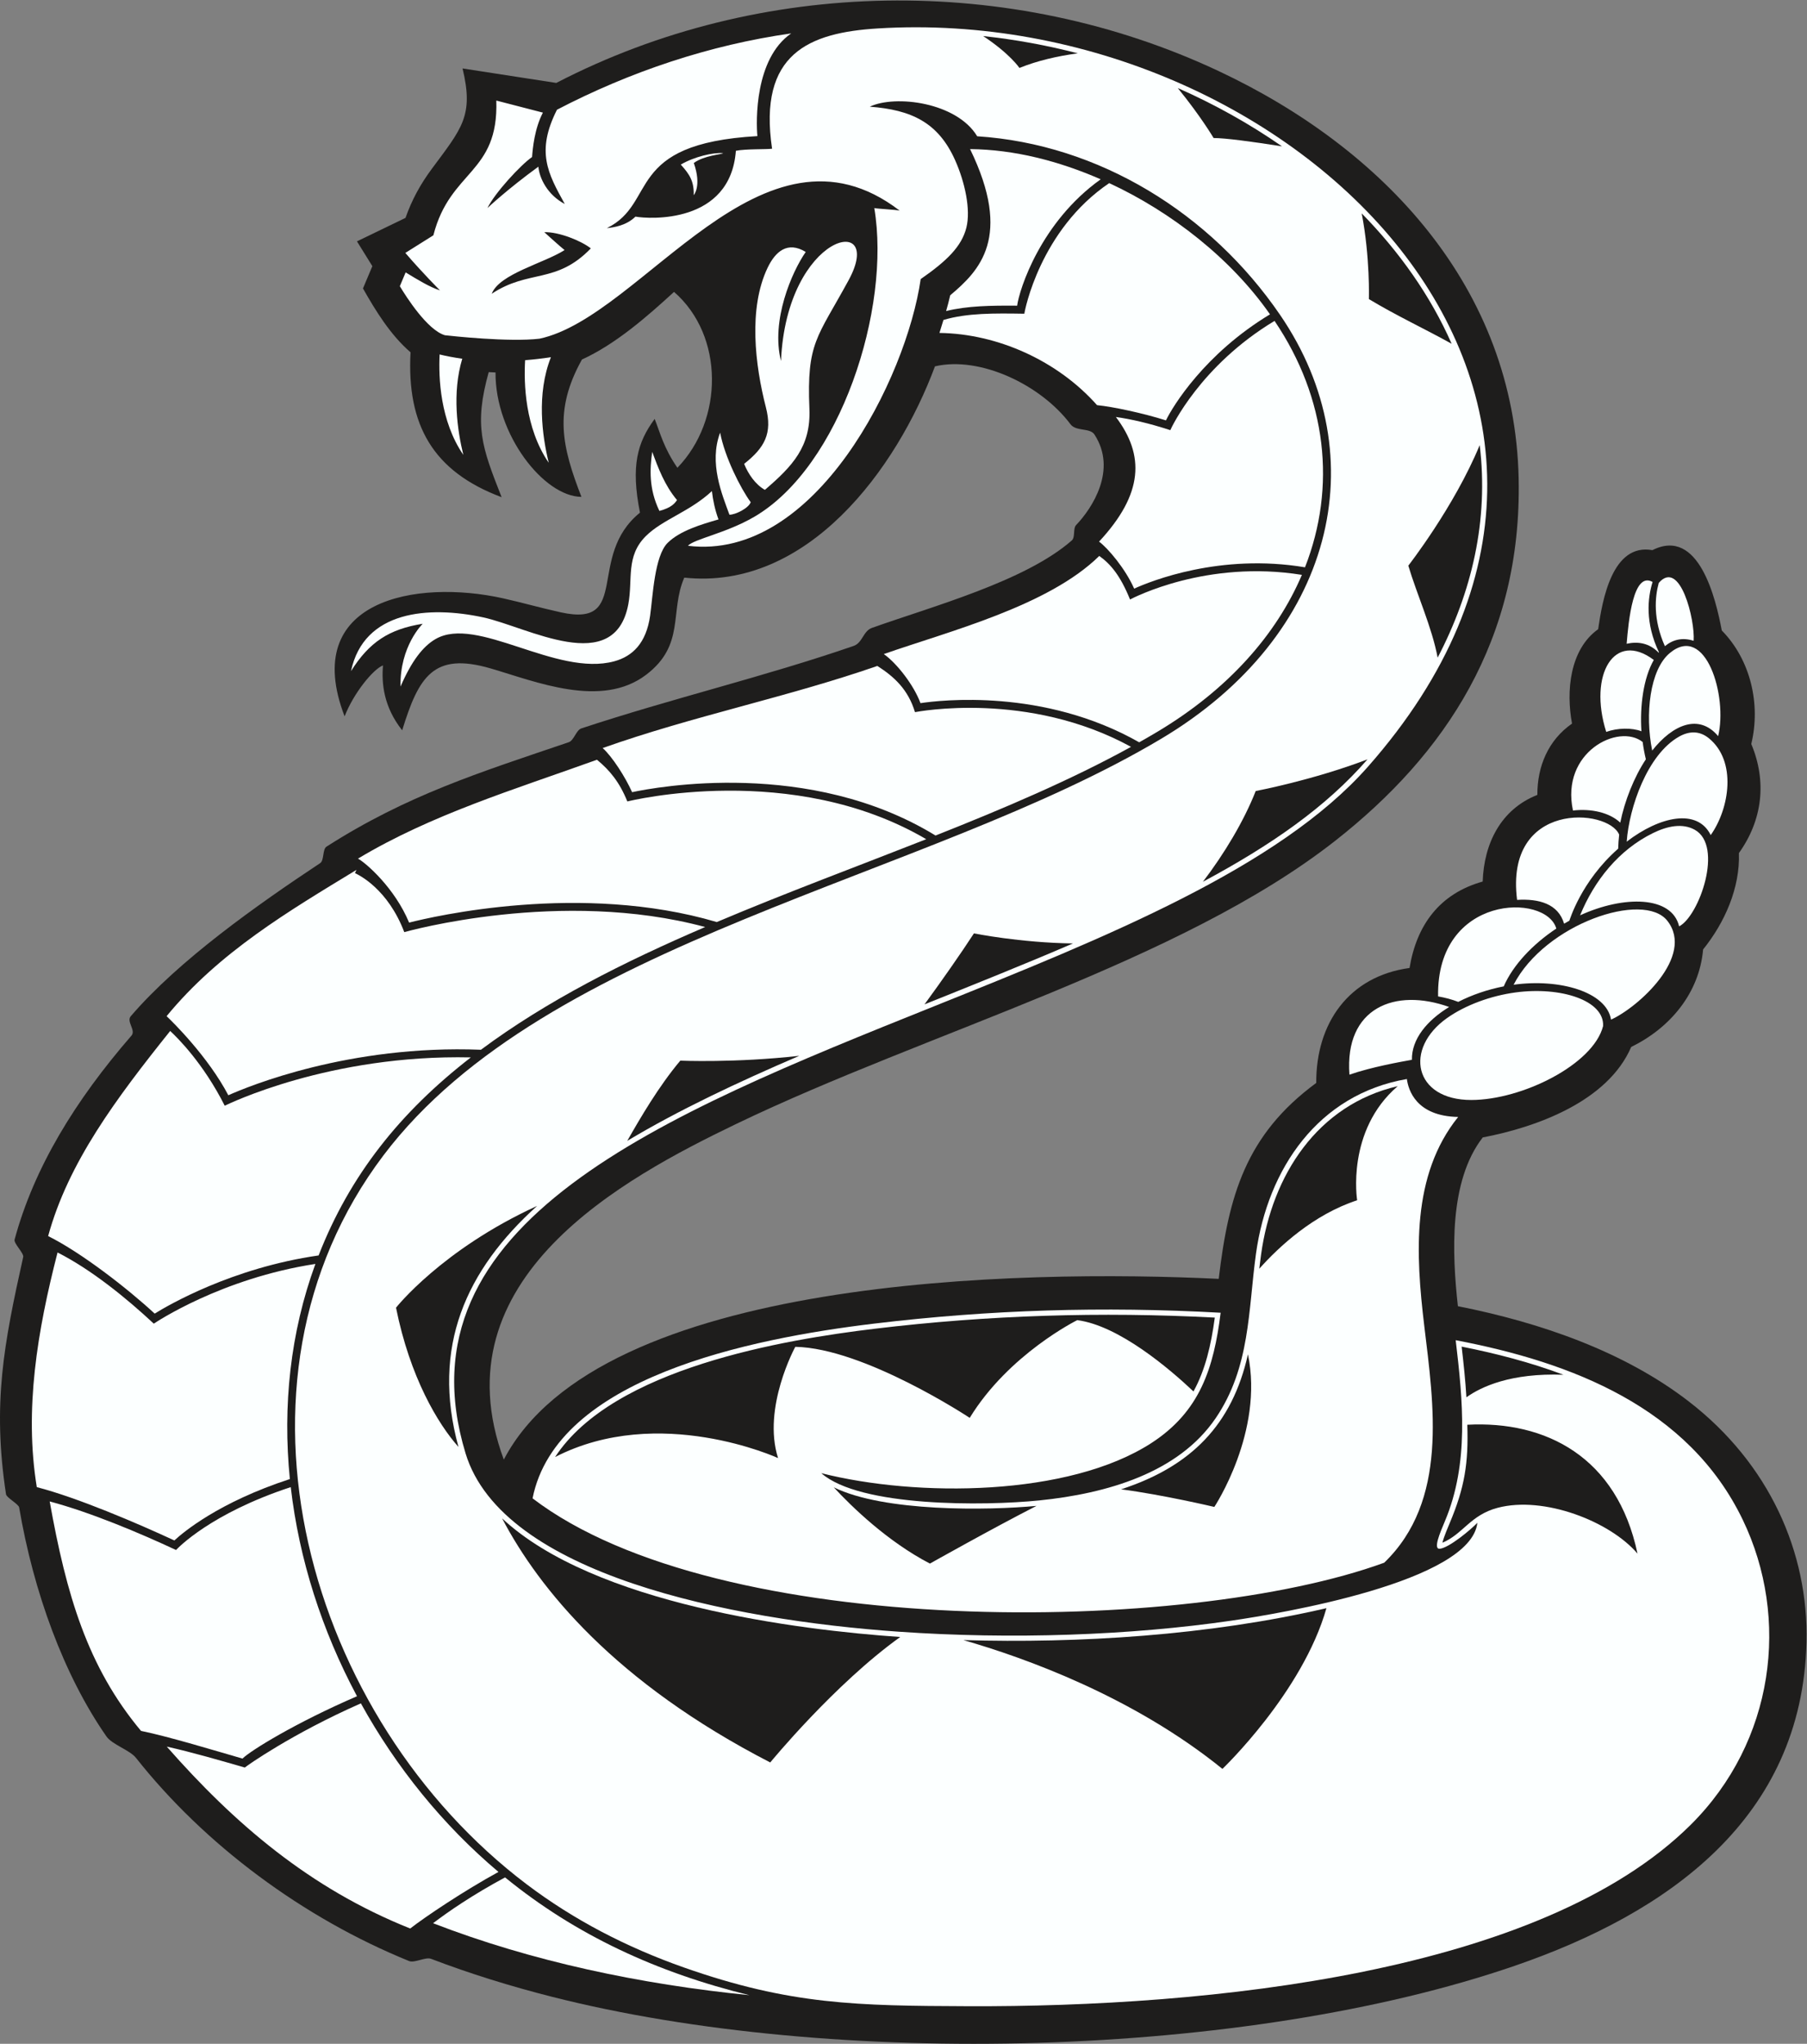 <?xml version="1.0" encoding="UTF-8" standalone="no"?>
<svg
   xmlns:dc="http://purl.org/dc/elements/1.1/"
   xmlns:cc="http://creativecommons.org/ns#"
   xmlns:rdf="http://www.w3.org/1999/02/22-rdf-syntax-ns#"
   xmlns:svg="http://www.w3.org/2000/svg"
   xmlns="http://www.w3.org/2000/svg"
   viewBox="0 0 625.92 707.72"
   height="707.72"
   width="625.92"
   xml:space="preserve"
   id="svg2"
   version="1.1"><rect x="0" y="0" width="625.92" height="707.72" fill="#808080" stroke="none"/><defs
     id="defs6" /><g
     transform="matrix(1.333,0,0,-1.333,0,707.72)"
     id="g10"><g
       transform="scale(0.1)"
       id="g12"><path
         id="path14"
         style="fill:#1e1d1c;fill-opacity:1;fill-rule:evenodd;stroke:none"
         d="m 1269.94,4342.56 c -38.63,-139.03 -18.16,-193.98 33.58,-324.94 -178.24,66.64 -246.84,187.43 -236.71,376.44 -51.97,44.71 -90.361,107.16 -123.607,165.86 l 24.371,57.91 -40,64.42 126.156,60.99 c 16.44,46.68 38.43,87.01 68.01,126.96 78.49,105.97 109.97,137.77 80.2,261.23 l 243.59,-37.64 c 530.9,275.25 1180.38,284.72 1720.91,30.93 428.21,-201.05 769.4,-562.32 779.85,-1058.74 8.82,-418.56 -190.94,-716.59 -476.58,-940.79 -402.44,-315.85 -1060.2,-496.64 -1556.55,-735.61 -291.18,-140.19 -778.39,-400.67 -604.02,-871.99 249.81,476.94 1345.44,494.22 1857.75,469.52 25.51,215.11 69.96,374.13 253.41,508.92 -0.78,155.22 84.81,277.17 242.47,298.65 18.46,112.17 78.52,193.28 190.06,224.53 3.35,98.93 46.93,187.5 142.09,225.13 -0.39,74.12 28.31,142.34 90.05,185.19 -15.78,83.88 -6.12,192.5 67.92,245.22 10.83,75.69 36.62,224.06 140.95,205.36 120.88,60.87 164.85,-126.89 180.29,-208.65 75.03,-76.34 101.63,-191.81 76.63,-294.9 40.83,-97.47 29.27,-197.42 -32.11,-283.36 3.12,-90.88 -36.93,-180.63 -93.04,-250.37 -10.11,-114.14 -86.11,-204.02 -186.86,-253.3 -60.64,-140.94 -244.99,-208.33 -385.76,-235.04 -88.3,-113.83 -79.71,-301.29 -64.61,-438.38 216.41,-42.83 432.71,-118.32 600.1,-247.56 208.6,-161.07 311.47,-391.42 305.74,-625.66 -11.2,-458.273 -360.48,-703.574 -758.13,-840.281 -699.8,-240.605 -1770.1,-266.144 -2500.84,-80.703 -108.28,27.469 -214.18,60.254 -315.33,98.914 -14,5.352 -42.92,-11.504 -56.74,-5.898 C 787.227,326.945 531.66,517.238 353.391,742.695 337.145,763.234 291.57,776.945 276.52,798.547 165.82,957.422 86.973,1174.24 49.785,1393.25 c -1.504,8.86 -32.797,25.32 -34.16,34.31 -35.824,235.65 -5.457,391.1 44.652,616.25 2.25,10.12 -25.082,35.21 -22.352,45.32 50.52,186.98 157.754,361.73 303.769,529.92 12.075,13.92 -14.004,36.24 -1.851,50.4 124.879,145.38 327.125,288.15 492.328,397.75 10.254,6.8 5.723,35.95 16.125,42.59 209.523,133.96 396.053,192.05 629.713,271.39 13.32,4.52 19.24,31.39 32.6,35.82 234.37,77.64 475.41,134.21 707.51,214.25 23.46,8.09 24.56,38.68 47.88,46.98 157.35,56 398.86,121.34 519.23,227.2 9.13,8.03 2.87,31.18 10.82,39.51 42.36,44.26 107.62,144.08 47.87,235.61 -11.69,17.91 -47.81,7.4 -62.11,26.5 -76.88,102.66 -235.05,177.88 -352.26,150.53 -99.43,-267.2 -331.7,-582.87 -651.44,-548.87 -38.56,-88.99 3,-174.58 -98.93,-252.22 -116.43,-88.68 -286.75,-17.88 -404.23,16.35 -148.92,43.39 -186.85,-21.59 -229.88,-160.71 -48.351,60.93 -53.843,122.52 -49.832,168.6 -25.332,-9.68 -76.152,-71.55 -99.765,-132.39 -116.504,303.03 186.447,356.86 411.967,306.58 50.11,-11.17 95.52,-24.39 150.08,-36.41 183.5,-40.42 65.17,145.29 205.46,259 -24.17,121.84 -6.83,182.24 38.19,243.51 14.51,-36.82 23.44,-75.06 59.06,-126.93 119.99,123.76 122.41,342.82 -8.72,456.91 -70.95,-65.03 -152.06,-135.87 -239.3,-175.67 -74.16,-133.04 -51.85,-226.43 -1.36,-356.79 -97.92,0.69 -224.33,162.66 -223.21,323.16 -5.9,0.25 -11.8,0.54 -17.7,0.86 v 0" /><path
         id="path16"
         style="fill:#fcffff;fill-opacity:1;fill-rule:nonzero;stroke:none"
         d="m 4294.3,3797.47 c -50.32,28.28 -62.43,-100.93 -67.39,-160.58 27.72,6.15 57.91,2.98 83.23,-23.16 l 0.76,0.98 c -36.39,76.57 -29.53,141.03 -16.6,182.76 z M 4186.37,2660.54 c 69.89,31.43 218.53,164.5 146.32,256.69 -61.58,78.59 -317.72,-7.78 -399.53,-166.09 119.28,16.67 241.35,-18.48 253.21,-90.6 z m -363.05,-208.8 c 131.44,0.1 316.87,91.97 342.39,192.04 3.5,66.83 -110.28,103.13 -227.46,87.37 -64.64,-8.7 -130.31,-32.89 -177.88,-66.44 -112.74,-79.5 -86.74,-213.07 62.95,-212.97 z m 577.69,1192.82 c 4.07,53.14 -34.9,214.26 -90.65,150.44 -10.03,-36.53 -15.26,-94.49 15.94,-164.4 20.59,17.19 45.76,23.38 74.71,13.96 z m 63.65,-247.62 c 25.14,102.92 -31.91,294.73 -126.11,215.43 -51.39,-43.26 -64.31,-158.89 -45.25,-252.94 53.79,68.07 121.93,96.56 171.36,37.51 z m -19.28,-257.05 c 49.13,69.57 68.14,192.11 -4.75,251.51 -24.86,20.25 -51.69,18.8 -77.5,4.27 -82.64,-46.55 -129.74,-184.42 -136.06,-272.82 86.4,66.27 183.88,86.97 218.31,17.04 z m -82.06,-237.1 c 51.91,26.39 116.32,208.87 40.54,250.95 -31.88,17.7 -71.05,9.73 -108.2,-8.48 -89.14,-43.69 -152.6,-123.31 -189.73,-213.81 114.34,52.34 238.65,50.7 257.39,-28.66 z m -189.5,505.14 c 29.55,10.64 67.03,11.11 91.53,1.64 -4.33,66.34 5.24,138.16 32.15,185.26 -102.17,77.04 -170.57,-37.53 -123.68,-186.9 z m -86.37,-204.2 c 47.43,5.43 94.49,-5.08 122.93,-31.45 11.14,55.91 35.85,118.36 66.49,164.45 -3.5,14.54 -6.29,29.65 -8.35,45.02 -62.45,49.59 -213.58,-26.29 -181.07,-178.02 z m -145.22,-232.15 c 56.43,3.42 106.81,-9.88 122.18,-61.84 4.48,2.66 9.03,5.24 13.59,7.72 0.89,1.06 29.8,101.75 126.94,187.18 0.35,12.09 1.19,24.26 2.55,36.43 -28.6,68.71 -297.89,88.41 -265.26,-169.49 z M 3736.94,2720.8 c 18.03,-3.09 35.7,-7.7 52.36,-14.21 35.83,18.37 76.68,32.26 118.24,40.32 23.88,55.11 75.48,109.72 136.61,150.16 -26.56,92.98 -311.89,88.66 -307.21,-176.27 z m -230.36,-203.28 c 57.66,20.07 132.97,33.31 162.31,38.64 -0.83,53.87 38.94,101.86 96.77,137.19 -140.32,50.41 -272.09,-1.57 -259.08,-175.83 v 0" /><path
         id="path18"
         style="fill:#fcffff;fill-opacity:1;fill-rule:nonzero;stroke:none"
         d="m 2520.76,4921.95 c 111.25,-228.65 24.04,-316.37 -51.58,-379.76 -3.42,-14.85 -6.98,-28.17 -10.66,-40.98 54.85,13.52 115.98,14.5 184.59,13.95 5.58,42.45 61.44,217.35 217.1,328.3 -108.47,47.37 -223.95,77.29 -339.45,78.49 z m -69.15,-443.85 c -3.37,-10.98 -6.84,-22.01 -10.4,-33.75 151.6,-2.07 307.38,-72.49 409.49,-187.59 41.02,-3.99 120.35,-20.98 179.07,-39.58 17.44,36.14 100.37,172.9 270.36,275.47 -100.67,144.34 -255.97,265.96 -417.83,340.88 -179.52,-121.49 -219.83,-331.97 -220.45,-339.27 -78.88,1.24 -148.17,2.05 -210.24,-16.16 z m 448.08,-252.11 c 74.76,-98.96 72.24,-199.18 -43.76,-323.75 22.87,-16.86 67.93,-69.61 91.24,-122.13 43.29,19.61 223.49,92.35 443.92,55.41 81.82,208.93 57.02,438.69 -79.13,640.08 -192.83,-116 -267.71,-276.44 -270.87,-283.82 -55.45,18.14 -102.26,28.67 -141.4,34.21 z m -43.19,-360.97 c -132.75,-130.53 -391.88,-195.92 -559.9,-254.9 33.94,-23.85 78.35,-81.16 95.3,-127.48 51.64,7.77 320.48,39.24 568.35,-101.73 15.82,8.92 31.49,17.96 46.9,27.15 183.73,109.59 309.64,252.43 375.91,407.82 -247.45,39.89 -437.2,-59.22 -446.62,-63.93 -25,61.73 -50.38,92.11 -79.94,113.07 z m -576.68,-285.74 c -234.47,-81.46 -481.78,-130.74 -713.77,-213.31 24.73,-22.01 58.7,-74.89 76.5,-114.62 62.63,13.39 461.43,87.67 788.46,-112.61 179.4,71.09 352.76,144.83 508.05,230.37 -267.69,146.59 -554.62,91.36 -561.42,90.14 -17.69,58.54 -53.72,91.96 -97.82,120.03 z M 1551.23,3335.6 C 1336,3258.14 1120.49,3193 930.234,3078.77 c 21.305,-11.69 95.626,-76.53 132.836,-166.23 62.86,16.03 446.73,105.64 799.55,1.42 178.88,75.67 364.29,144.34 544.22,215.22 -347.67,203.94 -770.58,99.53 -776.68,98.1 -20.71,51.08 -46.15,81.3 -78.93,108.32 z m -625,-286.13 c -176.566,-107.42 -357.152,-214 -493.332,-379.99 14.985,-14 107.75,-105.05 160.407,-205.43 51.144,22.86 313.922,131.67 656.425,118.2 170.74,127.03 371.64,228.2 582.66,318.82 -374.91,101.15 -775.55,-11.53 -781.87,-13.26 -42.61,112.05 -117.5,148.33 -128.133,153.26 l 3.843,8.4 z M 442.266,2631.05 C 301.41,2455.07 177.328,2289.24 125.09,2098.2 c 86.867,-43.18 206.867,-136.66 276.863,-201.38 34.977,21.73 201.051,118.78 425.957,151.12 80.945,207.72 211.34,371.83 395.63,514.44 -366.895,8.12 -631.337,-121.6 -639.571,-125.51 -56.02,110.98 -123.035,176.78 -141.703,194.18 z M 149.547,2055.62 C 96.879,1851.27 62.836,1647.08 95.625,1446.05 c 105.227,-27.07 262.578,-94.45 357.457,-138.51 22.121,20.57 114.891,99.1 300.148,159.52 -19,189.75 1.094,380.67 66.356,558.83 -244.953,-37.67 -414.637,-151.64 -419.973,-155.15 -70.695,65.96 -162.129,140.37 -250.066,184.88 z M 129.125,1408.89 C 172.461,1166.54 227.102,979.563 366.41,812.844 439.34,797.961 560.422,760.93 630.121,740.91 651.703,762.102 768.043,833.848 927.676,902.871 836.48,1073.32 777.125,1258.87 755.531,1446.11 546.566,1377.41 462.234,1287.64 457.426,1282.75 c -95.071,44.39 -221.996,97.8 -328.301,126.14 z M 433.359,771.984 c 174.895,-198.781 370.582,-368.066 632.611,-472.5 38.41,30.039 139.91,98.133 229.36,146.961 C 1150.82,568.137 1029.16,718.801 937.754,884.367 759.273,805.82 639.711,721.25 636.191,717.629 c -63.91,18.359 -134.515,39.043 -202.832,54.355 z m 692.001,-458.75 c 256.32,-99.242 539.21,-158.691 822.02,-186.945 -240.37,58.75 -451.72,156.426 -634.93,305.977 -85.63,-46.094 -148.09,-89.336 -187.09,-119.032 v 0" /><path
         id="path20"
         style="fill:#fcffff;fill-opacity:1;fill-rule:nonzero;stroke:none"
         d="m 1879.2,4911.32 c -24.72,2.58 -75.45,-9.12 -110.16,-29.68 23.13,-25.49 34.6,-43.39 33.65,-79.41 0,0 21.21,23.43 0.23,83.6 27.03,19.85 72.61,22.06 76.28,25.49 v 0" /><path
         id="path22"
         style="fill:#fcffff;fill-opacity:1;fill-rule:nonzero;stroke:none"
         d="m 1364.55,4373.55 c -3.5,-58.84 -0.88,-175.66 61.37,-266.52 -16.95,69.04 -32.27,178.6 5.68,274.24 -23.44,-3.54 -45.81,-6.06 -67.05,-7.72 z m 330.19,-238.13 c -5.88,-43.69 -9.35,-94.97 18.73,-153.44 32.04,8.56 40.03,20.13 45.82,28.17 -32.52,38.6 -49,83.95 -64.55,125.27 z m 200.74,-163.25 c 15.11,-0.44 49.92,16.85 55.27,32.46 -26.54,36.08 -67.68,118.01 -79.45,180.74 -29.64,-78.87 4.99,-160.57 24.18,-213.2 z m -753.15,416.26 c -2.97,-60.41 1.34,-172.82 61.65,-260.87 -15.52,63.27 -29.64,160.48 -2.77,249.82 -22.8,3.11 -42.48,7.05 -58.88,11.05 v 0" /><path
         id="path24"
         style="fill:#fcffff;fill-opacity:1;fill-rule:nonzero;stroke:none"
         d="m 2029.43,4371.46 c -26.57,105.07 28.03,231.13 64.3,283.27 -47.17,28.88 -78.92,1.3 -99.3,-41.53 -50.29,-105.62 -32.27,-253.12 -4.22,-362.09 17.46,-67.88 -3.28,-104.85 -56.58,-146.88 11.08,-26.98 29.19,-53.51 53.95,-67.56 71.28,61.25 119.85,111.98 115.72,210.46 -7.25,172.89 20.13,183.91 101.9,334.25 96.64,177.67 -161.02,123.99 -175.77,-209.92 z m -162.38,-411.57 c -9.06,24.46 -14.35,49.52 -17.14,73.66 -56.65,-53.19 -128.4,-73.86 -171.73,-117.03 -52.73,-52.56 -33.32,-112.05 -45.44,-176.75 -35.65,-190.25 -261.96,-59.16 -377.24,-34.32 -141.55,30.5 -310.164,18 -343.375,-139.63 47.496,75.71 99.335,109.12 186.355,123.04 -0.18,-0.17 -59.89,-57.83 -57.72,-163.22 28.83,66.61 58.27,104.41 90.78,123.34 107.93,62.84 313.54,-98.71 464.75,-57.61 47.38,12.88 83,47.2 93.05,118.33 7.04,49.95 11.34,155.51 45.56,189.29 32.01,31.61 87.15,47.84 132.15,60.9 v 0" /><path
         id="path26"
         style="fill:#fcffff;fill-opacity:1;fill-rule:nonzero;stroke:none"
         d="m 1143.26,4554.89 c -26.97,8.66 -58.22,27.87 -89.17,46.72 L 1039,4565.76 c 16.7,-27.83 71.53,-114.03 117.15,-127.39 16.93,-1.91 166.68,-18.33 245.8,-8.97 267.68,56.79 578.63,606.65 935.95,332.61 -8.37,2.47 -57.7,4.71 -66,6.73 43.96,-260.87 -88.2,-672.02 -312.45,-802.35 -73.5,-42.72 -155.88,-57.29 -171.82,-74.96 331.32,-40.77 567.98,436.27 604.84,692.81 67.6,46.98 106.38,84.5 118.71,133.67 11.73,46.72 -3.72,118.06 -29.32,175.32 -43.93,98.28 -113.84,130.66 -221.72,138.88 66.61,31.6 226.08,11.3 279.13,-76.87 316.54,-20.59 606.38,-199.77 787.28,-464.29 252,-368.5 140.36,-832.71 -308.8,-1100.62 C 2404.2,3024.37 1419.99,2868.3 996.402,2307.85 548.16,1714.77 800.176,843.953 1368.88,414.121 1490.74,322.023 1628.03,250.762 1777.18,198.254 2053.72,100.91 2228.1,98.769 2515.5,97.629 c 624.9,-2.481 1488.13,84.57 1877.71,471.113 217.97,216.25 258.7,536.348 135.49,792.308 -140.76,292.47 -445,409.44 -746.01,466.7 18.5,-156.15 35.33,-319.98 -28.12,-470.36 -13,-30.81 -30.98,-73.18 -13.15,-71.42 24.01,2.37 80.26,49.3 97.62,67.47 -17.18,-153.38 -512.69,-235.83 -638.96,-254.22 -263.94,-38.45 -571.76,-49.2 -865.17,-28.69 -436.69,30.52 -1029.4,148.74 -1125.1,463.18 -182.5,599.64 509.99,877.55 1216.5,1161.08 445.21,178.67 896.11,359.62 1128.21,622.58 848.66,961.46 -199.79,1983.94 -1273.69,1917.95 -178.1,-10.94 -311.37,-64.89 -274.54,-312.46 -16.08,-2 -68.01,-0.15 -94.09,-5.35 -14.27,-191.11 -226.15,-177.41 -260.93,-171.05 -24.23,-23.48 -55.69,-27.89 -74.31,-29.88 133.27,65.31 42.91,219.33 391.16,239.08 -3.57,37.54 -7.53,201.18 87.86,266.78 -211.59,-29.89 -419.36,-99.63 -608.66,-198.28 -55.02,-108.86 -23.79,-165.33 20.26,-244.89 -44.77,23.6 -66.05,67.01 -68.56,96.97 -81.64,-59.46 -132.1,-107.19 -132.32,-107.44 18.86,39.08 86.52,112.23 115.88,132.49 1.77,22.71 6.33,73.56 28.17,115.36 l -121.04,31.33 c 6.09,-191.05 -120,-179.63 -163.56,-350.02 l -72.87,-45.76 c 44.56,-51.9 89.98,-97.31 89.98,-97.31 z M 3158.72,1624.77 c -96.76,-141.72 -281.97,-195.28 -457.86,-213.23 -143.16,-14.59 -466.66,-17.42 -566.68,70.8 247.93,-62.91 642.9,-61.12 858.09,78.48 126.06,81.79 161.75,194.72 179.63,338.25 -306.14,17 -600.23,7.82 -900,-28.17 -326.04,-39.16 -825.63,-141.42 -888.01,-453.95 483.32,-369.13 1700.86,-354.28 2213.05,-167.21 166.99,161 128.85,409.02 104.02,615.81 -22.09,183.98 -34.21,390.23 88.16,542.15 -109.24,1.93 -129.56,70.12 -133.28,98.52 -230.29,-39.74 -361.48,-232.71 -392.12,-453.75 -20.28,-146.24 -14.42,-295.02 -105,-427.7 z M 1467.11,4659.62 c -10.66,8.2 -52.77,46.47 -52.77,46.47 37.8,1.09 95.68,-22.2 120.97,-42.09 -90.24,-93.48 -160.8,-53.81 -257.52,-117.87 19.8,51.72 135.47,79.16 189.32,113.49 v 0" /><path
         id="path28"
         style="fill:#1e1d1c;fill-opacity:1;fill-rule:nonzero;stroke:none"
         d="M 3845.08,4152.99 C 3779,3992.71 3659.56,3839.8 3659.56,3839.8 c 22.09,-74.17 61.81,-161.23 76.22,-238.99 88.78,170.19 132.98,356.43 109.3,552.18 z M 4062.68,1738 c -85.3,32.03 -175.02,55.33 -264.52,73.07 5.08,-43.64 9.74,-87.65 12.39,-131.66 38.6,27.64 115.65,63.57 252.13,58.59 z m -249.83,-129.89 c 3.22,-98.95 -6.47,-162.45 -45.92,-255.94 -3.34,-7.92 -15.3,-35.67 -18.71,-50.5 53.28,22.22 72.41,71.9 143.38,90.65 120.35,31.8 292.29,-35.24 363.51,-118.94 -53.04,252.01 -239.39,345.54 -442.26,334.73 z m -366.03,-476.45 c -306.03,-71.19 -645.69,-91.82 -943.45,-82.94 160.19,-46.02 441.07,-146.716 673.15,-334.607 0,0 208.06,198.309 270.3,417.547 z m -1107.48,-74.89 c -265.36,18.13 -795.59,84.91 -1034.61,308.11 96.36,-183.5 293.53,-426.314 696.77,-634.06 0,0 167.04,203.703 337.84,325.95 z M 1191.35,1550.5 c -71.41,260.07 20.12,460.05 204.33,626.07 -247.79,-113.44 -366.61,-264.36 -366.61,-264.36 36.3,-180.67 108.92,-301.94 162.28,-361.71 z m 438.61,795.1 c 132.82,79.51 285.74,151.7 447.13,220.92 -167.54,-18.82 -309.3,-12.56 -309.3,-12.56 -55.97,-66.57 -104.2,-149.27 -137.83,-208.36 z m 772.43,354.57 c 129.95,52.15 260.34,104.24 385.76,158.27 -136.84,1.74 -257.32,26.1 -257.32,26.1 -33.28,-51.2 -85.31,-125.58 -128.44,-184.37 z m 723.45,318.49 c 176.83,94.8 320.14,194.11 427.64,317.94 -143.79,-54.73 -290.43,-82.22 -290.43,-82.22 -30.79,-78.39 -81.74,-163.12 -137.21,-235.72 z m 646.34,1397.5 c -55.48,126.13 -136.75,239.8 -233.7,338.7 22.06,-114.44 18.62,-222.56 18.62,-222.56 70.36,-42.55 148.46,-78.91 215.08,-116.14 z m -440.84,512.89 c -84.79,58.94 -176.25,109.72 -270.81,151.42 60.21,-73.9 93.1,-129.79 93.1,-129.79 30.18,0 98.69,-9.18 177.71,-21.63 z m -530.6,241.63 c -80.77,20.95 -163.06,35.99 -245.88,44.84 69.71,-46.06 94.22,-82.79 94.22,-82.79 46.31,18.75 98.18,30.76 151.66,37.95 z m 355.99,-3284.22 c -295.79,15.61 -589.06,6.43 -883.22,-28.89 -234.63,-28.18 -680.1,-102 -831.03,-333.3 270.3,139.05 579.34,-2.73 579.34,-2.73 -41.59,131.17 44.79,288.98 44.79,288.98 179.17,-3.2 453.27,-184.5 453.27,-184.5 101.69,166.09 279.42,253.84 279.42,253.84 108.58,-14.16 240.38,-127.01 302.03,-185.21 30.74,55.84 45.66,119.88 55.4,191.81 z m 475.31,601.23 c -208.33,-48.39 -326.4,-230.62 -355.02,-437.06 -1.73,-12.47 -3.27,-24.87 -4.71,-37.21 51.74,57.91 141.07,140.76 254.31,177.86 0,0 -29.35,180.67 105.42,296.41 z m -389.17,-696.6 c -40.83,-182.54 -147.53,-291.43 -329.73,-350.7 108.44,-14.09 242.35,-45.76 242.35,-45.76 0,0 129.31,194.78 87.38,396.46 z m -549.46,-393.75 c -127.07,-11.93 -396.13,-15.98 -526.88,48.23 46.58,-50.21 139.21,-140.55 249.9,-198.11 0,0 162.53,91.42 276.98,149.88 v 0" /></g></g></svg>